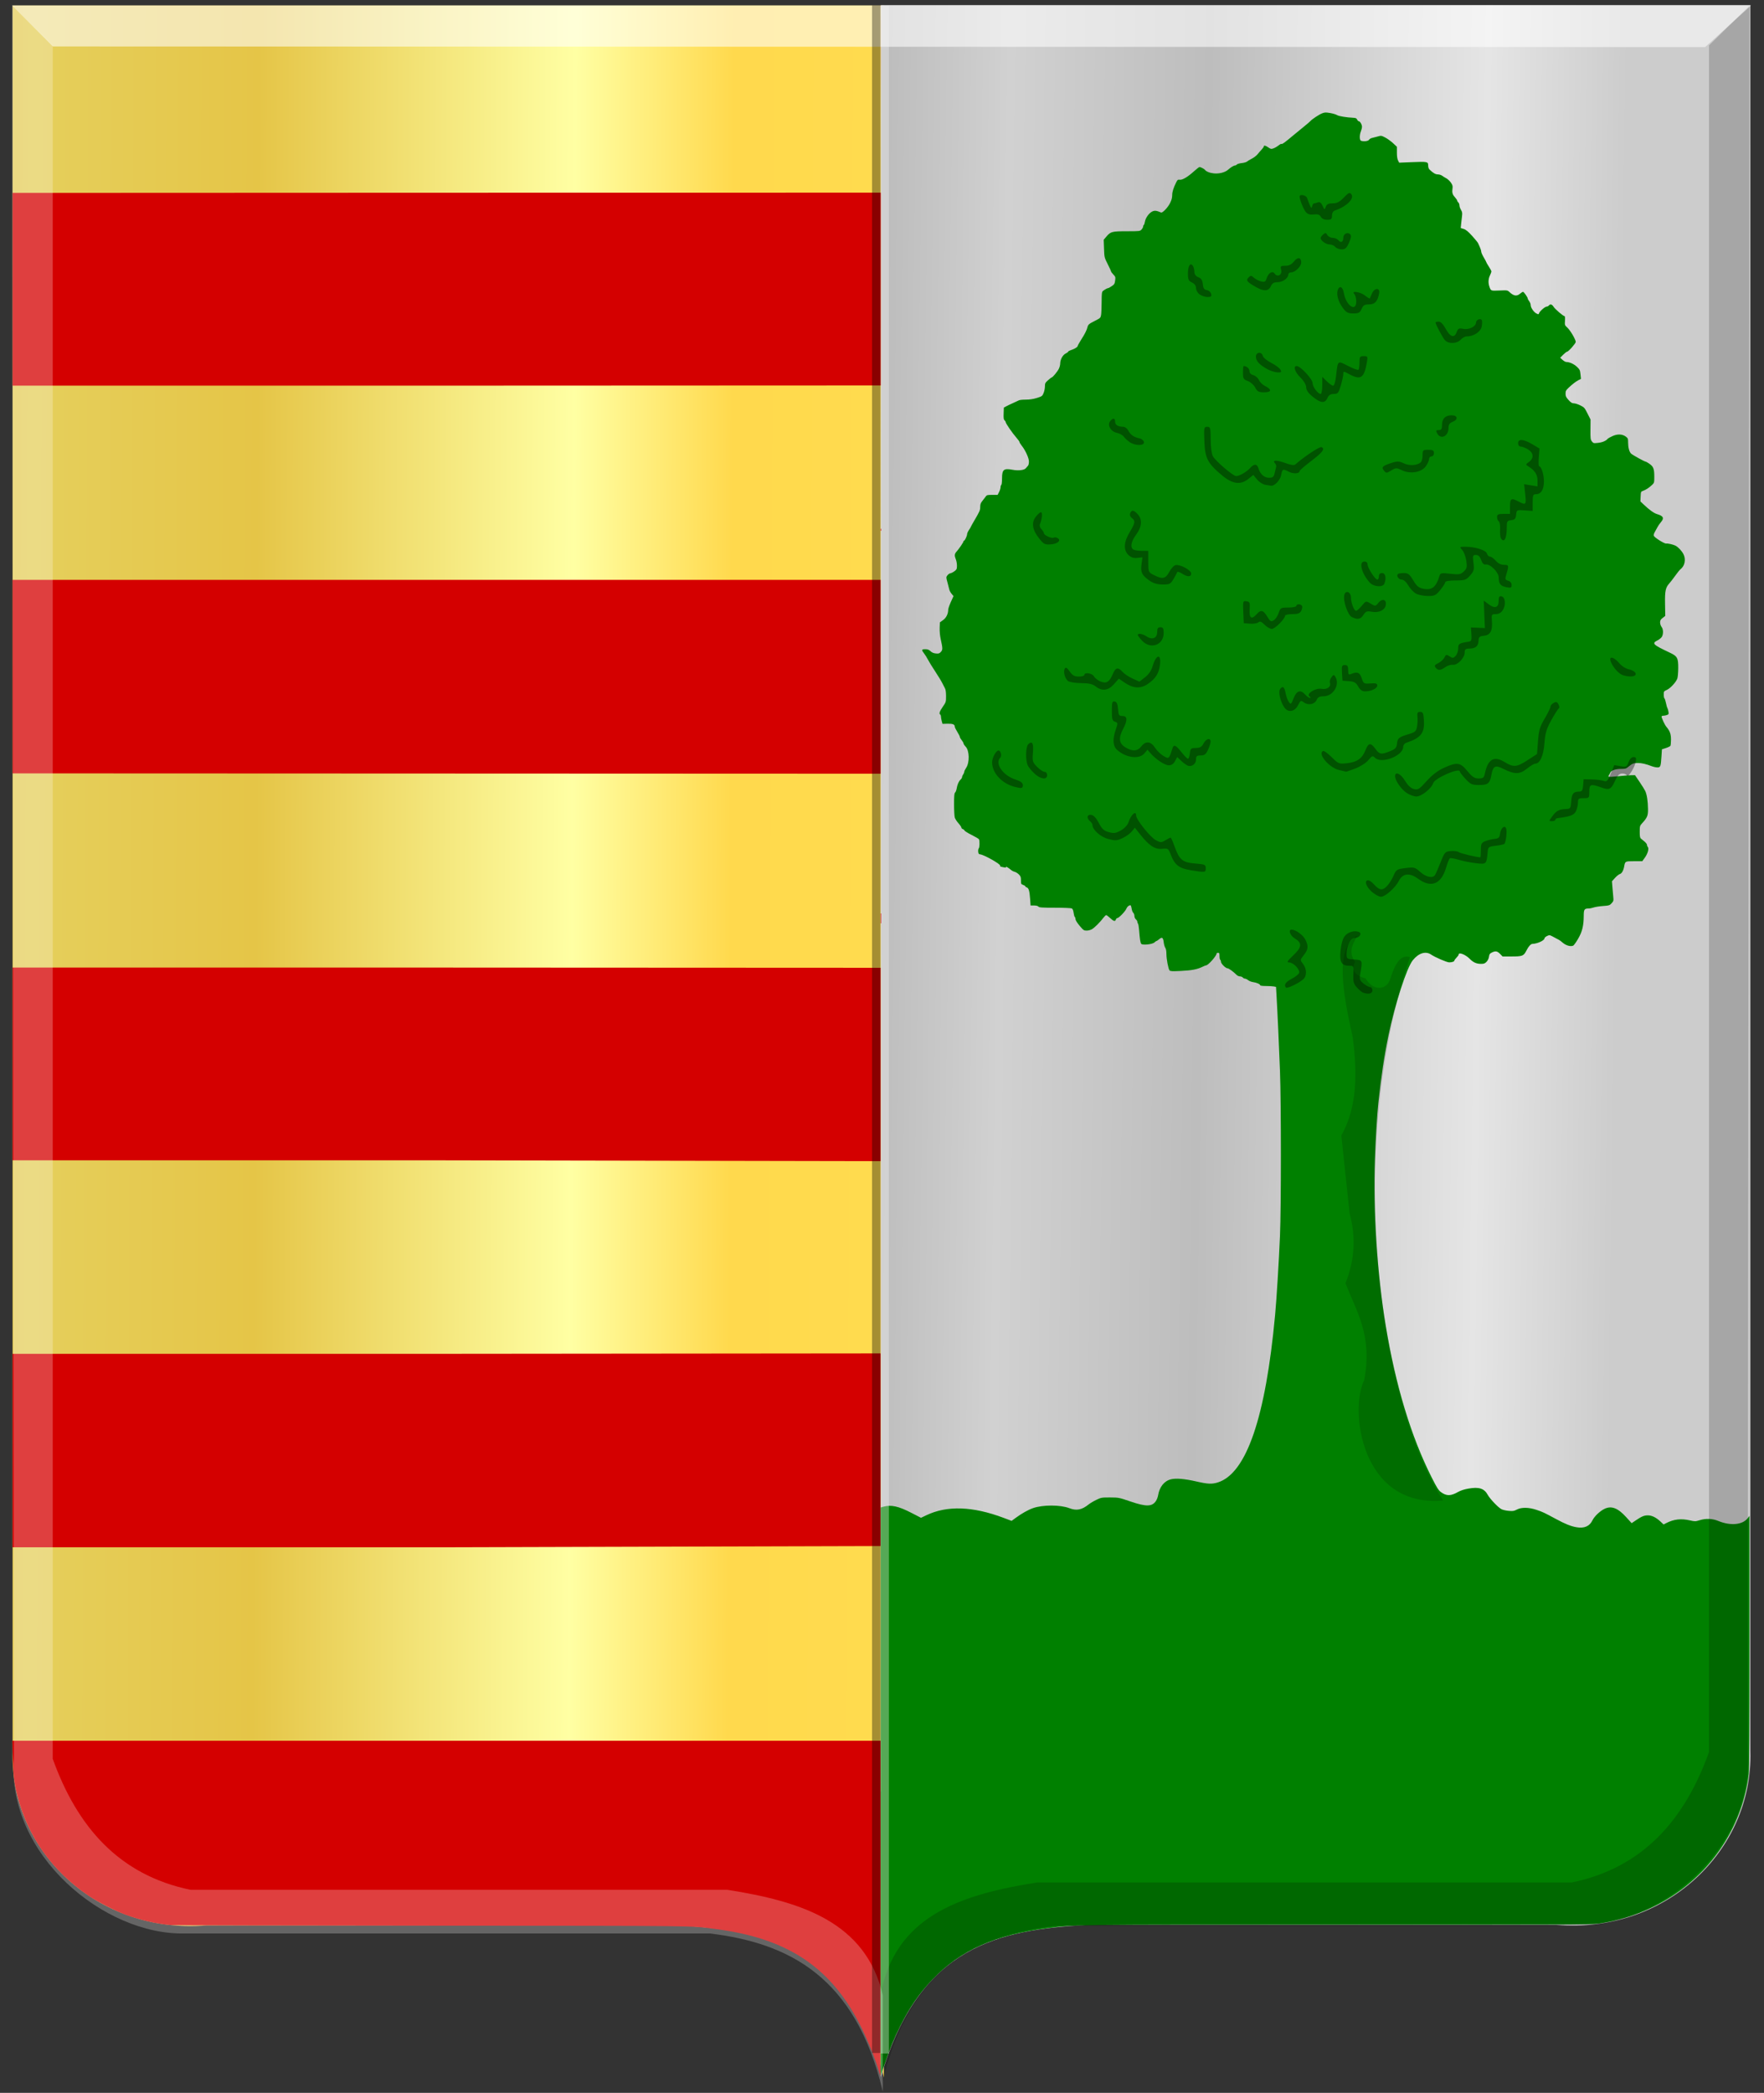 <?xml version="1.0" encoding="UTF-8" standalone="no"?>
<!-- Created with Inkscape (http://www.inkscape.org/) -->

<svg
   xmlns:dc="http://purl.org/dc/elements/1.1/"
   xmlns:cc="http://creativecommons.org/ns#"
   xmlns:rdf="http://www.w3.org/1999/02/22-rdf-syntax-ns#"
   xmlns:svg="http://www.w3.org/2000/svg"
   xmlns="http://www.w3.org/2000/svg"
   xmlns:xlink="http://www.w3.org/1999/xlink"
   xmlns:sodipodi="http://sodipodi.sourceforge.net/DTD/sodipodi-0.dtd"
   xmlns:inkscape="http://www.inkscape.org/namespaces/inkscape"
   width="534.188"
   height="633.507"
   id="svg10273"
   version="1.1"
   inkscape:version="0.48.4 r9939"
   sodipodi:docname="Bilzen wapen.svg">
  <rect width="100%" height="100%" fill="#333333" stroke="none"/>
  <defs
     id="defs10275">
    <linearGradient
       gradientTransform="translate(53.538,-39.878)"
       gradientUnits="userSpaceOnUse"
       y2="-32.554"
       x2="88.641"
       y1="-32.554"
       x1="73.236"
       id="linearGradient6983"
       xlink:href="#linearGradient21651"
       inkscape:collect="always" />
    <linearGradient
       gradientTransform="translate(53.538,-39.878)"
       gradientUnits="userSpaceOnUse"
       y2="-32.302"
       x2="70.206"
       y1="-32.302"
       x1="53.538"
       id="linearGradient6973"
       xlink:href="#linearGradient3984"
       inkscape:collect="always" />
    <linearGradient
       id="linearGradient3984">
      <stop
         id="stop3986"
         offset="0"
         style="stop-color:#a3a3a3;stop-opacity:1;" />
      <stop
         id="stop3988"
         offset="0.143"
         style="stop-color:#b0b0b0;stop-opacity:1;" />
      <stop
         style="stop-color:#d1d1d1;stop-opacity:1;"
         offset="0.321"
         id="stop3990" />
      <stop
         id="stop3992"
         offset="0.5"
         style="stop-color:#bdbdbd;stop-opacity:1;" />
      <stop
         style="stop-color:#e5e5e5;stop-opacity:1;"
         offset="0.75"
         id="stop3994" />
      <stop
         id="stop3996"
         offset="0.875"
         style="stop-color:#cccccc;stop-opacity:1;" />
      <stop
         style="stop-color:#cccccc;stop-opacity:1;"
         offset="1"
         id="stop3998" />
    </linearGradient>
    <linearGradient
       gradientUnits="userSpaceOnUse"
       y2="447.256"
       x2="438.368"
       y1="449.399"
       x1="249.661"
       id="linearGradient5869"
       xlink:href="#linearGradient4070-8-2-8-8-7-0-6-5"
       inkscape:collect="always"
       gradientTransform="translate(40,54.281)" />
    <linearGradient
       id="linearGradient21651">
      <stop
         style="stop-color:#cc992d;stop-opacity:1;"
         offset="0"
         id="stop21653" />
      <stop
         style="stop-color:#e1a832;stop-opacity:1;"
         offset="0.143"
         id="stop21655" />
      <stop
         id="stop21657"
         offset="0.321"
         style="stop-color:#e5cf5c;stop-opacity:1;" />
      <stop
         style="stop-color:#e5c547;stop-opacity:1;"
         offset="0.5"
         id="stop21659" />
      <stop
         id="stop21661"
         offset="0.75"
         style="stop-color:#ffffa3;stop-opacity:1;" />
      <stop
         style="stop-color:#ffd94d;stop-opacity:1;"
         offset="0.875"
         id="stop21663" />
      <stop
         id="stop21665"
         offset="1"
         style="stop-color:#ffdb4e;stop-opacity:1;" />
    </linearGradient>
    <linearGradient
       gradientUnits="userSpaceOnUse"
       y2="365.43"
       x2="440.023"
       y1="370.43"
       x1="178.618"
       id="linearGradient3953"
       xlink:href="#linearGradient21651"
       inkscape:collect="always"
       gradientTransform="translate(40,54.281)" />
    <linearGradient
       id="linearGradient4070-8-2-8-8-7-0-6-5">
      <stop
         id="stop4072-1-2-6-4-1-4-7-9"
         offset="0"
         style="stop-color:#a3a3a3;stop-opacity:1;" />
      <stop
         id="stop4074-8-0-7-0-4-8-7-1"
         offset="0.143"
         style="stop-color:#b0b0b0;stop-opacity:1;" />
      <stop
         style="stop-color:#d1d1d1;stop-opacity:1;"
         offset="0.321"
         id="stop4076-6-1-0-3-7-5-9-8" />
      <stop
         id="stop4078-0-2-8-7-6-7-6-1"
         offset="0.5"
         style="stop-color:#bdbdbd;stop-opacity:1;" />
      <stop
         style="stop-color:#e5e5e5;stop-opacity:1;"
         offset="0.75"
         id="stop4080-2-7-1-8-8-3-4-7" />
      <stop
         id="stop4082-4-7-8-3-2-3-1-8"
         offset="0.875"
         style="stop-color:#cccccc;stop-opacity:1;" />
      <stop
         style="stop-color:#cccccc;stop-opacity:1;"
         offset="1"
         id="stop4084-9-0-3-1-3-0-9-6" />
    </linearGradient>
    <linearGradient
       gradientUnits="userSpaceOnUse"
       y2="365.301"
       x2="308.787"
       y1="363.158"
       x1="127.12"
       id="linearGradient5861"
       xlink:href="#linearGradient4070-8-2-8-8-7-0-6-5"
       inkscape:collect="always"
       gradientTransform="translate(40,54.281)" />
    <linearGradient
       inkscape:collect="always"
       xlink:href="#linearGradient21651"
       id="linearGradient11008"
       x1="203.519"
       y1="508.804"
       x2="332.274"
       y2="509.275"
       gradientUnits="userSpaceOnUse" />
    <linearGradient
       inkscape:collect="always"
       xlink:href="#linearGradient3984"
       id="linearGradient11016"
       x1="307"
       y1="507.82"
       x2="420.225"
       y2="509.234"
       gradientUnits="userSpaceOnUse" />
  </defs>
  <sodipodi:namedview
     id="base"
     pagecolor="#ffffff"
     bordercolor="#666666"
     borderopacity="1.0"
     inkscape:pageopacity="0.0"
     inkscape:pageshadow="2"
     inkscape:zoom="0.5"
     inkscape:cx="-111.43743"
     inkscape:cy="329.83555"
     inkscape:document-units="px"
     inkscape:current-layer="layer1"
     showgrid="false"
     fit-margin-top="0"
     fit-margin-left="0"
     fit-margin-right="0"
     fit-margin-bottom="0"
     inkscape:window-width="1600"
     inkscape:window-height="837"
     inkscape:window-x="-8"
     inkscape:window-y="-8"
     inkscape:window-maximized="1" />
  <g
     inkscape:label="Laag 1"
     inkscape:groupmode="layer"
     id="layer1"
     transform="translate(-75.875,-203.618)">
    <g
       transform="matrix(2.983,0,0,3.032,-646.079,-1025.236)"
       id="layer1-1-8"
       inkscape:label="Laag 1">
      <path
         sodipodi:nodetypes="cccccccc"
         id="path2830-7"
         d="m 331.773,405.842 -88.475,0 0,174.317 c -0.291,9.927 8.635,18.263 19.699,17.359 l 24.899,0 23.092,0 c 8.598,0.507 16.853,1.951 20.786,15.189 l 0,-206.865 z"
         style="fill:url(#linearGradient11008);fill-opacity:1;stroke:#000000;stroke-width:1.001px;stroke-linecap:butt;stroke-linejoin:miter;stroke-opacity:0"
         inkscape:connector-curvature="0" />
      <path
         sodipodi:nodetypes="cccccccc"
         id="path2830-5-8"
         d="m 331.447,405.8 88.271,0 0,174.318 c 0.291,9.927 -8.615,18.264 -19.653,17.359 l -24.841,0 -23.038,0 c -8.578,0.507 -16.814,1.951 -20.738,15.19 l 0,-206.867 z"
         style="fill:url(#linearGradient11016);fill-opacity:1;stroke:#000000;stroke-width:1px;stroke-linecap:butt;stroke-linejoin:miter;stroke-opacity:0"
         inkscape:connector-curvature="0" />
      <path
         style="fill:#d40000"
         d="m 331.253,612.096 c -0.274,-0.989 -1.038,-2.884 -1.7,-4.221 -3.01,-6.072 -7.404,-9.032 -14.826,-9.989 -2.71,-0.349 -0.921,-0.328 -28.762,-0.342 -14.278,-0.007 -26.251,-0.034 -26.608,-0.06 -1.322,-0.096 -3.18,-0.516 -4.615,-1.044 -1.068,-0.393 -2.82,-1.279 -3.746,-1.895 -3.675,-2.444 -6.17,-5.904 -7.215,-10.006 -0.328,-1.286 -0.419,-2.034 -0.46,-3.778 l -0.039,-1.677 43.927,0 44.223,0 0,-9.699 0,-9.74 -44.214,0.123 -43.917,0 0,-9.658 0,-9.658 43.917,0 44.214,-0.041 0,-9.494 0,-9.699 -44.214,-0.082 -43.917,0 0,-9.622 0,-9.622 44.028,0 44.103,0.021 0,-9.697 0,-9.677 -44.122,-0.018 -44.01,-0.018 0,-9.658 0,-9.658 43.954,0 44.181,0 0.004,-9.67 0.003,-9.74 -44.188,0.019 -43.954,0 0,-9.621 0,-9.621 43.936,-0.018 44.215,-0.007 -0.001,-9.28 c -8.8e-4,-6.237 -0.021,-8.415 -0.018,-9.087 10e-4,-0.21 -0.023,-0.275 0,-0.275 0.008,0 -0.004,0.067 0,0.275 0.046,2.248 -10e-4,19.141 -0.002,103.07 -3e-4,56.831 -0.011,103.33 -0.025,103.33 -0.014,0 -0.082,-0.207 -0.153,-0.461 z"
         id="path10100-9"
         inkscape:connector-curvature="0"
         sodipodi:nodetypes="csssssssccccccccccccccccccccccccccccccccccccsssssscc" />
      <path
         style="fill:#008000"
         d="m 331.429,584.156 -0.004,-28.363 0.277,-0.077 c 0.774,-0.215 1.523,-0.054 2.823,0.604 l 0.996,0.504 0.554,-0.26 c 2.102,-0.985 4.705,-0.895 7.847,0.27 l 0.797,0.296 0.421,-0.304 c 0.61,-0.44 1.259,-0.799 1.755,-0.969 0.995,-0.342 2.762,-0.34 3.678,0.004 0.742,0.279 1.272,0.177 1.976,-0.38 0.148,-0.117 0.497,-0.321 0.775,-0.452 0.485,-0.229 0.542,-0.239 1.391,-0.236 0.87,0.003 0.906,0.01 2.051,0.395 1.623,0.545 2.216,0.534 2.609,-0.05 0.089,-0.133 0.186,-0.382 0.214,-0.553 0.138,-0.843 0.626,-1.443 1.307,-1.606 0.521,-0.125 1.381,-0.052 2.585,0.218 1.173,0.264 1.572,0.28 2.179,0.092 2.902,-0.902 4.846,-6.497 5.808,-16.71 0.154,-1.634 0.385,-5.329 0.496,-7.926 0.121,-2.834 0.121,-13.189 3.7e-4,-16.405 -0.09,-2.385 -0.262,-6.086 -0.356,-7.642 l -0.047,-0.785 -0.22,-0.044 c -0.121,-0.024 -0.482,-0.044 -0.801,-0.044 -0.328,0 -0.581,-0.031 -0.581,-0.072 0,-0.109 -0.369,-0.272 -0.717,-0.316 -0.171,-0.022 -0.4,-0.109 -0.508,-0.194 -0.108,-0.085 -0.255,-0.155 -0.326,-0.155 -0.071,0 -0.17,-0.05 -0.221,-0.111 -0.051,-0.061 -0.178,-0.111 -0.283,-0.111 -0.105,0 -0.259,-0.066 -0.342,-0.148 -0.34,-0.334 -0.8,-0.663 -0.927,-0.663 -0.189,0 -0.663,-0.464 -0.663,-0.649 0,-0.084 -0.033,-0.173 -0.074,-0.198 -0.041,-0.025 -0.074,-0.193 -0.074,-0.373 0,-0.278 -0.022,-0.327 -0.148,-0.327 -0.081,0 -0.148,0.032 -0.148,0.07 0,0.233 -0.854,1.183 -1.064,1.183 -0.039,0 -0.209,0.067 -0.378,0.149 -0.525,0.254 -1.089,0.36 -2.188,0.412 -0.871,0.041 -1.075,0.031 -1.147,-0.055 -0.128,-0.154 -0.317,-1.138 -0.317,-1.651 -4e-5,-0.281 -0.042,-0.504 -0.114,-0.607 -0.063,-0.089 -0.134,-0.329 -0.158,-0.532 -0.059,-0.493 -0.167,-0.574 -0.45,-0.336 -0.122,0.103 -0.248,0.186 -0.28,0.186 -0.032,0 -0.129,0.066 -0.215,0.147 -0.206,0.193 -1.212,0.297 -1.341,0.139 -0.087,-0.107 -0.146,-0.483 -0.217,-1.392 -0.024,-0.304 -0.073,-0.584 -0.11,-0.623 -0.037,-0.038 -0.067,-0.122 -0.067,-0.186 0,-0.064 -0.066,-0.173 -0.148,-0.243 -0.084,-0.072 -0.148,-0.217 -0.148,-0.339 0,-0.117 -0.048,-0.252 -0.106,-0.301 -0.058,-0.048 -0.127,-0.193 -0.153,-0.322 -0.098,-0.486 -0.103,-0.493 -0.293,-0.406 -0.097,0.044 -0.217,0.183 -0.268,0.31 -0.105,0.263 -0.761,0.93 -0.914,0.93 -0.056,0 -0.122,0.066 -0.148,0.147 -0.07,0.22 -0.226,0.18 -0.582,-0.147 -0.176,-0.162 -0.356,-0.295 -0.401,-0.295 -0.044,0 -0.173,0.122 -0.287,0.271 -0.32,0.42 -0.864,0.957 -1.139,1.125 -0.145,0.088 -0.377,0.152 -0.554,0.152 -0.285,0 -0.333,-0.032 -0.72,-0.485 -0.249,-0.292 -0.415,-0.554 -0.415,-0.659 0,-0.096 -0.032,-0.194 -0.072,-0.218 -0.039,-0.024 -0.094,-0.21 -0.121,-0.413 -0.032,-0.244 -0.094,-0.392 -0.182,-0.439 -0.073,-0.039 -0.842,-0.071 -1.716,-0.071 -1.317,0 -1.598,-0.019 -1.675,-0.111 -0.058,-0.07 -0.221,-0.111 -0.444,-0.111 l -0.352,0 -0.049,-0.682 c -0.056,-0.777 -0.143,-1.063 -0.344,-1.127 -0.077,-0.024 -0.14,-0.072 -0.14,-0.106 0,-0.034 -0.1,-0.096 -0.221,-0.139 -0.207,-0.072 -0.221,-0.101 -0.221,-0.455 0,-0.318 -0.034,-0.412 -0.212,-0.59 -0.117,-0.116 -0.308,-0.234 -0.424,-0.262 -0.117,-0.028 -0.279,-0.108 -0.36,-0.178 -0.233,-0.202 -0.591,-0.415 -0.529,-0.315 0.042,0.068 -0.005,0.08 -0.187,0.049 -0.365,-0.063 -0.442,-0.096 -0.397,-0.167 0.082,-0.133 -1.615,-1.083 -2.017,-1.13 -0.158,-0.018 -0.195,-0.066 -0.215,-0.271 -0.013,-0.137 0.012,-0.285 0.055,-0.328 0.091,-0.091 0.105,-0.779 0.019,-0.915 -0.032,-0.05 -0.365,-0.242 -0.741,-0.427 -0.376,-0.185 -0.701,-0.383 -0.723,-0.441 -0.022,-0.057 -0.103,-0.124 -0.181,-0.149 -0.077,-0.025 -0.141,-0.093 -0.141,-0.152 0,-0.059 -0.134,-0.253 -0.299,-0.431 -0.164,-0.178 -0.33,-0.434 -0.369,-0.569 -0.039,-0.135 -0.071,-0.731 -0.071,-1.325 0,-0.843 0.023,-1.098 0.105,-1.166 0.058,-0.048 0.128,-0.223 0.156,-0.389 0.069,-0.409 0.213,-0.734 0.397,-0.901 0.085,-0.076 0.155,-0.192 0.156,-0.257 10e-4,-0.065 0.051,-0.182 0.111,-0.261 0.06,-0.079 0.108,-0.195 0.108,-0.259 0,-0.064 0.087,-0.244 0.194,-0.401 0.365,-0.537 0.337,-1.718 -0.051,-2.114 -0.119,-0.122 -0.217,-0.267 -0.217,-0.324 0,-0.056 -0.083,-0.201 -0.185,-0.321 -0.102,-0.12 -0.185,-0.265 -0.185,-0.322 0,-0.056 -0.116,-0.283 -0.258,-0.503 -0.142,-0.22 -0.258,-0.456 -0.258,-0.523 0,-0.227 -0.204,-0.309 -0.736,-0.296 l -0.511,0.013 -0.078,-0.279 c -0.043,-0.153 -0.078,-0.352 -0.078,-0.441 -2.2e-4,-0.089 -0.034,-0.182 -0.074,-0.207 -0.144,-0.089 -0.07,-0.311 0.258,-0.779 0.326,-0.466 0.331,-0.484 0.331,-1.064 -2.2e-4,-0.384 -0.038,-0.654 -0.108,-0.774 -0.059,-0.101 -0.18,-0.334 -0.269,-0.516 -0.088,-0.182 -0.416,-0.713 -0.729,-1.18 -0.313,-0.466 -0.644,-0.997 -0.737,-1.18 -0.093,-0.182 -0.264,-0.453 -0.38,-0.6 -0.287,-0.364 -0.27,-0.432 0.11,-0.432 0.246,0 0.371,0.046 0.534,0.197 0.146,0.135 0.317,0.207 0.546,0.228 0.284,0.027 0.359,0.004 0.508,-0.155 0.196,-0.209 0.194,-0.346 -0.02,-1.293 -0.073,-0.323 -0.114,-0.77 -0.102,-1.1 l 0.021,-0.556 0.324,-0.228 c 0.326,-0.229 0.521,-0.623 0.524,-1.059 5.9e-4,-0.093 0.121,-0.432 0.268,-0.753 l 0.267,-0.584 -0.194,-0.23 c -0.106,-0.126 -0.212,-0.318 -0.234,-0.427 -0.022,-0.108 -0.106,-0.429 -0.186,-0.712 -0.142,-0.504 -0.143,-0.519 -0.008,-0.7 0.076,-0.102 0.216,-0.197 0.311,-0.211 0.095,-0.014 0.283,-0.109 0.417,-0.211 0.218,-0.166 0.244,-0.225 0.244,-0.548 0,-0.199 -0.05,-0.481 -0.111,-0.627 -0.154,-0.367 -0.139,-0.55 0.062,-0.766 0.244,-0.263 0.713,-0.939 0.713,-1.028 0,-0.041 0.027,-0.074 0.06,-0.074 0.08,0 0.309,-0.486 0.309,-0.656 0,-0.074 0.083,-0.257 0.185,-0.406 0.102,-0.149 0.185,-0.287 0.185,-0.307 0,-0.019 0.158,-0.299 0.351,-0.622 0.557,-0.933 0.609,-1.05 0.609,-1.391 7e-5,-0.243 0.05,-0.382 0.203,-0.565 0.112,-0.134 0.263,-0.329 0.336,-0.434 0.122,-0.176 0.175,-0.19 0.681,-0.19 l 0.549,0 0.149,-0.292 c 0.082,-0.161 0.149,-0.374 0.149,-0.475 0,-0.101 0.033,-0.203 0.074,-0.228 0.041,-0.025 0.074,-0.323 0.074,-0.663 0,-0.872 0.182,-1.016 1.067,-0.849 0.596,0.112 1.19,0.041 1.358,-0.163 0.067,-0.081 0.163,-0.191 0.214,-0.245 0.051,-0.053 0.092,-0.242 0.092,-0.418 0,-0.349 -0.367,-1.134 -0.751,-1.605 -0.115,-0.141 -0.209,-0.295 -0.209,-0.342 0,-0.047 -0.147,-0.249 -0.327,-0.449 -0.391,-0.435 -1.075,-1.412 -1.075,-1.537 0,-0.049 -0.051,-0.131 -0.114,-0.183 -0.088,-0.073 -0.109,-0.224 -0.092,-0.68 l 0.021,-0.586 0.258,-0.137 c 0.142,-0.075 0.458,-0.222 0.701,-0.327 0.244,-0.104 0.501,-0.222 0.571,-0.261 0.07,-0.039 0.386,-0.07 0.701,-0.07 0.387,5.1e-4 0.75,-0.053 1.118,-0.166 0.52,-0.159 0.552,-0.182 0.683,-0.486 0.076,-0.176 0.138,-0.473 0.138,-0.662 0,-0.31 0.03,-0.369 0.314,-0.62 0.173,-0.153 0.339,-0.278 0.369,-0.278 0.096,-1.5e-4 0.58,-0.574 0.727,-0.862 0.077,-0.151 0.141,-0.39 0.141,-0.531 0,-0.393 0.259,-0.859 0.557,-1 0.14,-0.067 0.255,-0.15 0.255,-0.185 0,-0.035 0.125,-0.105 0.277,-0.153 0.375,-0.12 0.683,-0.305 0.683,-0.408 0,-0.047 0.159,-0.33 0.354,-0.629 0.384,-0.59 0.567,-0.948 0.644,-1.26 0.064,-0.256 0.16,-0.334 0.8,-0.649 0.494,-0.243 0.528,-0.276 0.578,-0.553 0.029,-0.162 0.054,-0.746 0.057,-1.297 0.004,-0.863 0.022,-1.017 0.133,-1.106 0.176,-0.141 0.445,-0.288 0.528,-0.288 0.037,0 0.202,-0.087 0.364,-0.194 0.261,-0.171 0.302,-0.237 0.347,-0.56 0.047,-0.341 0.035,-0.382 -0.179,-0.602 -0.126,-0.13 -0.229,-0.264 -0.229,-0.299 0,-0.034 -0.155,-0.365 -0.344,-0.734 -0.343,-0.669 -0.344,-0.674 -0.376,-1.556 l -0.032,-0.885 0.279,-0.323 c 0.422,-0.488 0.569,-0.525 2.081,-0.525 1.282,0 1.323,-0.005 1.479,-0.171 0.088,-0.094 0.161,-0.225 0.161,-0.291 0,-0.066 0.03,-0.139 0.067,-0.162 0.037,-0.023 0.09,-0.173 0.117,-0.333 0.064,-0.377 0.415,-0.858 0.738,-1.012 0.249,-0.118 0.431,-0.099 0.9,0.098 0.148,0.062 0.689,-0.495 0.915,-0.943 0.151,-0.298 0.215,-0.535 0.215,-0.788 0,-0.337 0.126,-0.726 0.43,-1.325 0.105,-0.208 0.156,-0.24 0.337,-0.214 0.269,0.039 0.813,-0.28 1.457,-0.854 0.259,-0.23 0.508,-0.419 0.554,-0.419 0.104,-4.4e-4 0.476,0.189 0.536,0.273 0.127,0.177 0.506,0.327 0.927,0.366 0.544,0.051 1.139,-0.104 1.443,-0.375 0.254,-0.227 0.565,-0.413 0.69,-0.413 0.057,0 0.142,-0.045 0.188,-0.1 0.046,-0.055 0.269,-0.119 0.496,-0.143 0.227,-0.023 0.468,-0.091 0.535,-0.149 0.067,-0.059 0.292,-0.192 0.499,-0.296 0.208,-0.104 0.465,-0.299 0.572,-0.432 0.107,-0.134 0.294,-0.346 0.416,-0.472 0.122,-0.126 0.222,-0.267 0.222,-0.313 0,-0.134 0.166,-0.099 0.456,0.099 0.238,0.162 0.297,0.173 0.515,0.099 0.135,-0.046 0.366,-0.177 0.513,-0.291 0.147,-0.114 0.288,-0.186 0.315,-0.16 0.057,0.057 0.291,-0.111 1.201,-0.86 0.371,-0.306 0.886,-0.722 1.144,-0.924 0.258,-0.203 0.519,-0.424 0.58,-0.491 0.181,-0.199 0.864,-0.645 1.186,-0.773 0.257,-0.103 0.375,-0.108 0.817,-0.035 0.284,0.047 0.599,0.139 0.701,0.206 0.168,0.11 0.964,0.239 1.682,0.272 0.22,0.01 0.306,0.053 0.362,0.178 0.04,0.09 0.114,0.164 0.164,0.164 0.132,0 0.329,0.332 0.329,0.553 0,0.104 -0.05,0.308 -0.111,0.454 -0.15,0.359 -0.147,0.881 0.006,0.939 0.262,0.1 0.732,0.047 0.82,-0.094 0.048,-0.076 0.18,-0.157 0.295,-0.18 0.114,-0.023 0.374,-0.089 0.577,-0.147 0.359,-0.103 0.38,-0.1 0.775,0.103 0.223,0.115 0.58,0.369 0.794,0.565 l 0.388,0.356 0,0.572 c 0,0.374 0.04,0.649 0.115,0.794 l 0.115,0.223 1.279,-0.052 c 1.585,-0.065 1.665,-0.049 1.665,0.325 0,0.171 0.05,0.329 0.129,0.404 0.374,0.356 0.609,0.493 0.85,0.493 0.141,0 0.335,0.058 0.432,0.129 0.097,0.071 0.292,0.189 0.434,0.263 0.142,0.073 0.351,0.266 0.463,0.428 0.179,0.257 0.199,0.339 0.158,0.649 -0.051,0.382 0.014,0.566 0.312,0.886 0.096,0.103 0.174,0.226 0.174,0.272 0,0.046 0.05,0.125 0.111,0.176 0.061,0.051 0.111,0.179 0.111,0.286 0,0.107 0.07,0.308 0.156,0.448 0.127,0.208 0.147,0.322 0.107,0.627 -0.026,0.205 -0.067,0.557 -0.09,0.782 l -0.042,0.41 0.298,0.089 c 0.221,0.066 0.439,0.241 0.843,0.675 0.3,0.322 0.581,0.662 0.625,0.754 0.222,0.467 0.317,0.72 0.317,0.848 0,0.077 0.116,0.333 0.258,0.569 0.142,0.236 0.258,0.45 0.258,0.477 0,0.026 0.116,0.224 0.258,0.44 0.142,0.216 0.258,0.432 0.258,0.482 0,0.05 -0.066,0.228 -0.148,0.396 -0.168,0.348 -0.187,0.748 -0.054,1.123 0.152,0.427 0.133,0.419 1.014,0.383 0.795,-0.033 0.826,-0.028 1.019,0.151 0.429,0.4 0.748,0.449 1.078,0.166 0.118,-0.101 0.253,-0.184 0.301,-0.184 0.09,0 0.481,0.55 0.481,0.677 0,0.041 0.066,0.158 0.148,0.261 0.081,0.103 0.148,0.275 0.148,0.382 0,0.258 0.312,0.705 0.586,0.842 0.203,0.101 0.224,0.099 0.263,-0.025 0.062,-0.194 0.603,-0.662 0.766,-0.662 0.076,0 0.18,-0.05 0.23,-0.111 0.143,-0.173 0.319,-0.126 0.48,0.127 0.152,0.238 0.971,0.929 1.112,0.937 0.05,0.003 0.067,0.166 0.046,0.45 -0.032,0.441 -0.029,0.448 0.263,0.719 0.298,0.276 0.83,1.177 0.829,1.404 -7.3e-4,0.147 -0.741,0.971 -0.873,0.971 -0.051,0 -0.231,0.137 -0.4,0.304 l -0.307,0.304 0.238,0.212 c 0.131,0.117 0.304,0.212 0.385,0.212 0.327,0 0.775,0.2 1.075,0.479 0.289,0.269 0.321,0.335 0.364,0.75 l 0.048,0.455 -0.247,0.126 c -0.284,0.145 -0.616,0.397 -1.028,0.779 -0.246,0.228 -0.289,0.313 -0.289,0.573 0,0.255 0.05,0.359 0.305,0.635 0.237,0.257 0.356,0.33 0.535,0.329 0.127,-7.3e-4 0.42,0.09 0.653,0.203 0.397,0.192 0.441,0.241 0.733,0.811 l 0.311,0.607 -0.009,0.992 c -0.008,0.903 0.005,1.01 0.146,1.188 0.148,0.189 0.174,0.194 0.641,0.144 0.434,-0.046 0.828,-0.215 0.97,-0.417 0.022,-0.03 0.233,-0.144 0.47,-0.252 0.512,-0.234 1.009,-0.215 1.371,0.053 0.202,0.149 0.224,0.204 0.224,0.575 7.4e-4,0.504 0.113,0.928 0.293,1.108 0.14,0.139 1.38,0.813 1.497,0.813 0.036,0 0.209,0.099 0.385,0.219 0.394,0.271 0.483,0.507 0.483,1.289 0,0.584 -0.007,0.608 -0.24,0.824 -0.303,0.281 -0.621,0.484 -0.904,0.58 -0.213,0.072 -0.222,0.093 -0.243,0.565 l -0.022,0.491 0.317,0.296 c 0.602,0.562 1.056,0.881 1.387,0.976 0.629,0.18 0.731,0.401 0.372,0.804 -0.12,0.135 -0.281,0.365 -0.356,0.511 -0.075,0.146 -0.199,0.368 -0.274,0.493 -0.075,0.125 -0.116,0.281 -0.09,0.347 0.07,0.182 1.084,0.81 1.257,0.778 0.153,-0.028 0.712,0.095 0.933,0.205 0.286,0.143 0.651,0.521 0.823,0.854 0.271,0.525 0.135,1.188 -0.309,1.513 -0.068,0.05 -0.3,0.332 -0.514,0.627 -0.215,0.295 -0.482,0.636 -0.594,0.757 -0.405,0.44 -0.474,0.759 -0.451,2.077 l 0.021,1.192 -0.261,0.199 c -0.21,0.16 -0.261,0.248 -0.261,0.455 0,0.144 0.064,0.338 0.148,0.444 0.175,0.222 0.195,0.673 0.043,0.966 -0.057,0.111 -0.258,0.278 -0.447,0.372 -0.617,0.308 -0.493,0.429 1.264,1.244 0.745,0.346 0.839,0.52 0.832,1.546 -0.003,0.437 -0.045,0.9 -0.092,1.028 -0.136,0.365 -0.707,0.974 -1.06,1.13 -0.308,0.136 -0.319,0.152 -0.319,0.472 0,0.182 0.031,0.351 0.069,0.374 0.038,0.023 0.108,0.233 0.156,0.465 0.048,0.232 0.112,0.456 0.143,0.496 0.031,0.041 0.079,0.198 0.106,0.351 0.045,0.252 0.032,0.284 -0.143,0.35 -0.106,0.04 -0.274,0.073 -0.373,0.073 -0.099,0 -0.18,0.035 -0.18,0.079 0,0.147 0.328,0.842 0.478,1.013 0.36,0.41 0.481,0.737 0.48,1.288 -7.4e-4,0.293 -0.028,0.574 -0.06,0.625 -0.032,0.051 -0.24,0.151 -0.46,0.221 l -0.401,0.128 -0.046,0.7 c -0.067,1.012 -0.101,1.106 -0.404,1.106 -0.137,0 -0.374,-0.047 -0.527,-0.103 -0.648,-0.241 -1.069,-0.339 -1.456,-0.339 -0.437,0 -0.596,0.063 -0.984,0.387 -0.213,0.178 -0.304,0.203 -0.754,0.203 -0.535,0 -0.987,0.157 -1.064,0.369 -0.022,0.061 -0.081,0.167 -0.132,0.236 -0.051,0.069 -0.069,0.148 -0.042,0.176 0.028,0.028 0.458,0.007 0.957,-0.047 0.499,-0.053 1.089,-0.099 1.313,-0.102 l 0.406,-0.005 0.459,0.664 c 0.252,0.365 0.515,0.78 0.583,0.922 0.164,0.34 0.266,0.995 0.278,1.775 0.01,0.687 -0.07,0.876 -0.611,1.455 -0.216,0.231 -0.229,0.277 -0.229,0.83 0,0.469 0.026,0.607 0.129,0.691 0.071,0.058 0.237,0.193 0.369,0.301 0.132,0.108 0.24,0.253 0.24,0.322 0,0.069 0.037,0.163 0.082,0.208 0.14,0.14 -0.004,0.661 -0.291,1.052 l -0.27,0.368 -0.828,0.001 c -0.917,10e-4 -0.914,0 -1.01,0.528 -0.073,0.406 -0.249,0.706 -0.442,0.754 -0.095,0.024 -0.313,0.196 -0.486,0.383 l -0.313,0.34 0.045,0.565 c 0.025,0.311 0.064,0.752 0.088,0.981 0.04,0.383 0.027,0.434 -0.166,0.645 -0.196,0.215 -0.252,0.233 -0.874,0.277 -0.365,0.026 -0.793,0.093 -0.95,0.147 -0.157,0.055 -0.384,0.1 -0.503,0.1 -0.437,0 -0.502,0.094 -0.504,0.721 -0.003,0.997 -0.152,1.596 -0.576,2.311 -0.208,0.35 -0.431,0.657 -0.497,0.682 -0.305,0.117 -0.77,-0.03 -1.14,-0.361 -0.179,-0.16 -0.27,-0.213 -0.947,-0.558 -0.305,-0.155 -0.331,-0.157 -0.572,-0.043 -0.139,0.066 -0.253,0.17 -0.253,0.23 0,0.212 -0.739,0.543 -1.233,0.553 -0.159,0.003 -0.406,0.277 -0.602,0.667 -0.27,0.536 -0.406,0.59 -1.504,0.59 l -0.913,0 -0.255,-0.256 c -0.285,-0.286 -0.465,-0.316 -0.834,-0.14 -0.21,0.1 -0.259,0.169 -0.292,0.414 -0.024,0.181 -0.118,0.375 -0.244,0.506 -0.17,0.177 -0.264,0.213 -0.562,0.213 -0.468,0 -0.789,-0.141 -1.157,-0.508 -0.423,-0.422 -1.115,-0.687 -1.115,-0.426 0,0.054 -0.099,0.195 -0.219,0.313 -0.121,0.118 -0.22,0.253 -0.221,0.299 -0.002,0.094 -0.238,0.172 -0.525,0.173 -0.227,0.001 -1.441,-0.513 -1.824,-0.773 -0.558,-0.379 -1.276,-0.163 -1.871,0.565 -0.615,0.751 -1.813,4.393 -2.461,7.477 -0.439,2.09 -0.728,3.978 -1.036,6.778 -0.128,1.161 -0.266,3.403 -0.344,5.585 -0.187,5.233 0.22,11.436 1.089,16.607 1.006,5.991 2.58,11.107 4.67,15.18 0.518,1.01 0.694,1.286 0.927,1.456 0.573,0.419 1.011,0.415 1.774,-0.015 0.236,-0.133 0.612,-0.252 1.02,-0.323 1.085,-0.189 1.611,-0.022 1.974,0.624 0.229,0.408 1.059,1.262 1.389,1.43 0.135,0.069 0.469,0.144 0.741,0.167 0.425,0.036 0.543,0.017 0.825,-0.13 0.466,-0.243 1.23,-0.229 2.017,0.036 0.634,0.213 0.719,0.253 1.966,0.912 0.959,0.507 1.478,0.712 2.067,0.816 0.781,0.139 1.337,-0.097 1.623,-0.689 0.186,-0.384 0.753,-0.919 1.206,-1.138 0.714,-0.345 1.368,-0.103 2.223,0.825 l 0.549,0.596 0.392,-0.26 c 0.621,-0.412 0.856,-0.512 1.226,-0.519 0.416,-0.009 0.853,0.197 1.307,0.615 l 0.319,0.294 0.282,-0.144 c 0.759,-0.386 1.5,-0.467 2.401,-0.262 0.495,0.112 0.549,0.111 0.974,-0.018 0.645,-0.197 1.293,-0.171 1.904,0.076 1.239,0.5 2.452,0.387 2.976,-0.277 l 0.182,-0.231 8.1e-4,12.573 c 7.4e-4,8.274 -0.025,12.786 -0.076,13.197 -0.595,4.837 -3.324,9.207 -7.489,11.994 -2.287,1.53 -4.947,2.537 -7.765,2.94 -0.708,0.101 -3.661,0.113 -26.417,0.106 -27.321,-0.009 -26.648,-0.016 -29.449,0.335 -5.427,0.681 -8.92,2.214 -11.779,5.17 -1.308,1.352 -2.292,2.757 -3.245,4.631 -0.64,1.259 -0.948,1.996 -1.556,3.723 l -0.428,1.217 -0.004,-28.363 z"
         id="path10114-7"
         inkscape:connector-curvature="0" />
    </g>
    <path
       style="fill:#000000;fill-opacity:0.146;stroke:none"
       d="m 502.828,493.364 c -19.903,59.429 -8.873,135.53 10.066,164.457 -24.995,2.242 -28.368,-27.642 -23.907,-36.404 2.584,-13.683 -2.371,-20.807 -5.662,-29.379 2.826,-7.025 3.177,-14.051 1.258,-21.076 l -2.517,-23.631 c 4.864,-8.643 4.839,-18.942 3.46,-29.698 -3.134,-14.014 -5.426,-27.147 1.356,-30.798 -1.105,2.41 -2.949,4.633 -0.667,7.903 -1.349,2.924 0.449,4.25 3.225,5.081 2.304,3.9 6.414,3.598 7.486,0.034 1.778,-5.908 3.832,-7.228 5.9,-6.489 z"
       id="path10116-7"
       inkscape:connector-curvature="0"
       sodipodi:nodetypes="ccccccccccsc" />
    <path
       sodipodi:nodetypes="ccccccccccc"
       id="path4051-6-5-3-3-6-3-1"
       d="m 605.666,205.295 -12.253,12.065 0,516.595 c -7.364,20.507 -20.005,35.039 -41.555,39.485 l -161.957,0 c -22.01,3.485 -41.706,9.55 -46.882,31.808 l 0,29.065 c 8.216,-34.817 28.479,-44.833 52.21,-47.711 l 158.227,0 c 24.364,0.638 53.873,-23.716 51.677,-52.646 l 0.532,-528.659 z"
       style="fill:#000000;fill-opacity:0.186;stroke:#000000;stroke-width:3.001px;stroke-linecap:butt;stroke-linejoin:miter;stroke-opacity:0"
       inkscape:connector-curvature="0" />
    <path
       sodipodi:nodetypes="ccccccccccc"
       id="path4051-3-6-4-2-5-6"
       d="m 79.547,205.3 12.301,12.112 0,518.607 c 7.393,20.587 20.084,35.176 41.717,39.639 l 162.591,0 c 22.096,3.498 41.869,9.587 47.066,31.931 l 0,29.178 c -8.249,-34.953 -28.591,-45.008 -52.414,-47.897 l -158.847,0 c -24.46,0.64 -54.084,-23.809 -51.879,-52.852 l -0.534,-530.718 z"
       style="fill:#ffffff;fill-opacity:0.247;stroke:#000000;stroke-width:3.013px;stroke-linecap:butt;stroke-linejoin:miter;stroke-opacity:0"
       inkscape:connector-curvature="0" />
    <path
       sodipodi:nodetypes="ccccc"
       id="path25964-2-1-4-53-8-5"
       d="m 79.503,205.257 12.403,12.423 500.35,0.187 13.866,-12.61 z"
       style="fill:#ffffff;fill-opacity:0.566;stroke:#000000;stroke-width:3.014px;stroke-linecap:butt;stroke-linejoin:miter;stroke-opacity:0"
       inkscape:connector-curvature="0" />
    <path
       style="fill:#000000;fill-opacity:0.363"
       d="m 488.586,504.053 c -0.382,-0.153 -1.213,-0.863 -1.847,-1.577 -0.95,-1.071 -1.129,-1.756 -1.02,-3.91 0.126,-2.505 0.08,-2.612 -1.123,-2.611 -2.474,0 -3.092,-0.994 -2.781,-4.476 0.174,-1.95 0.638,-3.625 1.226,-4.428 0.922,-1.259 2.929,-1.887 4.313,-1.348 1.077,0.42 0.241,1.797 -1.091,1.797 -1.361,0 -2.618,2.367 -2.618,4.931 0,1.414 0.105,1.488 2.328,1.633 2.56,0.167 2.541,0.119 1.807,4.431 -0.264,1.55 -0.124,1.938 1.032,2.86 0.735,0.587 1.638,1.067 2.006,1.067 0.368,0 0.669,0.448 0.669,0.995 0,1.001 -1.287,1.284 -2.9,0.637 z m -23.259,-1.488 c -0.749,-0.76 -0.157,-1.693 1.679,-2.644 1.091,-0.565 2.112,-1.364 2.267,-1.776 0.372,-0.984 -1.687,-3.183 -2.989,-3.194 -0.839,-0.012 -0.615,-0.391 1.277,-2.192 2.611,-2.486 2.693,-3.716 0.343,-5.126 -1.351,-0.81 -1.971,-2.621 -0.897,-2.621 1.195,0 3.444,1.615 4.133,2.968 1.023,2.007 0.932,3.003 -0.431,4.732 -1.156,1.466 -1.159,1.497 -0.243,2.678 1.161,1.498 1.193,3.654 0.069,4.657 -1.283,1.144 -4.858,2.873 -5.208,2.518 z m 25.931,-29.044 c -1.73,-1.541 -2.321,-3.43 -1.073,-3.43 0.363,0 1.077,0.468 1.587,1.041 1.732,1.943 2.628,2.142 3.951,0.88 0.662,-0.632 1.609,-2.077 2.104,-3.211 0.865,-1.984 1.005,-2.076 3.666,-2.414 2.618,-0.332 2.859,-0.268 4.483,1.179 1.774,1.581 3.779,1.99 4.472,0.914 0.218,-0.339 0.977,-2.073 1.686,-3.855 1.232,-3.094 1.37,-3.245 3.097,-3.395 0.994,-0.086 2.068,0.061 2.386,0.327 0.435,0.364 5.468,1.57 6.55,1.57 0.085,0 0.155,-0.98 0.155,-2.178 0,-1.914 0.163,-2.243 1.348,-2.716 0.741,-0.296 2.009,-0.603 2.818,-0.682 1.186,-0.116 1.5,-0.402 1.622,-1.476 0.199,-1.747 1.422,-2.854 1.864,-1.687 0.329,0.869 -0.057,4.181 -0.545,4.676 -0.158,0.16 -1.325,0.412 -2.594,0.56 -2.138,0.249 -2.317,0.379 -2.442,1.761 -0.35,3.885 -0.352,3.888 -3.571,3.518 -1.606,-0.184 -3.949,-0.649 -5.205,-1.033 -1.256,-0.384 -2.462,-0.587 -2.678,-0.451 -0.217,0.136 -0.731,1.398 -1.142,2.806 -1.481,5.062 -4.548,6.28 -8.498,3.376 -2.547,-1.873 -4.638,-1.647 -5.796,0.625 -1.071,2.103 -4.135,4.832 -5.427,4.835 -0.597,0 -1.865,-0.692 -2.818,-1.541 z m -54.908,-6.512 c -3.398,-0.548 -4.776,-1.621 -5.893,-4.59 -0.745,-1.98 -0.837,-2.043 -2.699,-1.863 -2.165,0.209 -3.893,-0.943 -6.678,-4.455 l -1.548,-1.951 -0.903,1.131 c -0.496,0.622 -1.762,1.535 -2.813,2.029 -1.688,0.793 -2.194,0.824 -4.345,0.264 -2.316,-0.603 -4.772,-2.793 -4.772,-4.256 0,-0.283 -0.331,-0.792 -0.735,-1.133 -1.135,-0.956 -0.916,-2.085 0.368,-1.9 0.733,0.106 1.501,0.925 2.291,2.442 0.957,1.838 1.549,2.381 3.04,2.785 1.561,0.423 2.138,0.338 3.674,-0.542 1.112,-0.636 2.012,-1.623 2.308,-2.527 0.742,-2.272 2.287,-3.597 2.287,-1.961 0,1.225 4.303,6.595 5.997,7.484 1.399,0.734 1.631,0.734 2.862,0 0.737,-0.442 1.449,-0.803 1.582,-0.803 0.133,0 0.637,1.112 1.118,2.47 1.505,4.247 2.435,5.048 6.224,5.356 3.059,0.249 3.292,0.351 3.292,1.444 0,1.309 -0.081,1.319 -4.656,0.581 z m 109.596,-16.293 c 1.225,-1.681 2.037,-2.117 4.106,-2.202 1.381,-0.056 1.48,-0.196 1.627,-2.291 0.166,-2.364 0.653,-2.973 2.387,-2.985 0.885,-0.012 1.1,-0.335 1.225,-1.873 l 0.152,-1.865 2.45,0.049 c 1.348,0.027 2.954,0.223 3.569,0.435 1.002,0.346 1.231,0.118 2.191,-2.188 l 1.072,-2.575 1.877,0.322 c 1.764,0.303 1.912,0.229 2.45,-1.218 0.364,-0.98 0.913,-1.54 1.507,-1.54 0.782,0 0.885,0.249 0.632,1.534 -0.356,1.807 -2.373,4.869 -2.651,4.024 -0.106,-0.321 -0.724,-0.584 -1.374,-0.584 -0.917,0 -1.41,0.492 -2.2,2.199 -1.229,2.653 -1.743,2.9 -4.197,2.012 -3.178,-1.15 -3.611,-0.999 -3.611,1.26 0,1.942 -0.041,1.99 -1.715,1.99 -1.543,0 -1.716,0.138 -1.723,1.368 -0.005,0.752 -0.286,1.927 -0.627,2.611 -0.579,1.163 -1.707,1.58 -5.615,2.078 -0.337,0.042 -0.613,0.264 -0.613,0.492 0,0.228 -0.448,0.414 -0.995,0.414 -0.983,0 -0.982,-0.018 0.074,-1.468 z m -44.029,-7.034 c -1.693,-1.1 -3.57,-3.788 -3.57,-5.11 0,-1.558 1.721,-0.771 3.002,1.373 0.852,1.427 1.757,2.273 2.682,2.509 1.251,0.319 1.651,0.07 3.86,-2.4 1.64,-1.835 3.395,-3.177 5.25,-4.016 3.983,-1.802 4.91,-1.674 7.095,0.978 1.482,1.799 2.152,2.238 3.416,2.238 1.378,0 1.615,-0.201 1.913,-1.617 0.88,-4.176 2.754,-5.28 5.806,-3.421 2.826,1.722 3.735,1.667 6.966,-0.42 l 2.988,-1.93 0.298,-3.917 c 0.251,-3.301 0.571,-4.378 2.036,-6.846 0.956,-1.611 1.738,-3.215 1.738,-3.563 0,-0.348 0.432,-0.868 0.96,-1.155 0.771,-0.419 1.06,-0.331 1.472,0.45 0.306,0.58 0.33,1.085 0.06,1.254 -0.248,0.156 -1.259,1.749 -2.247,3.541 -1.472,2.672 -1.845,3.928 -2.073,6.986 -0.28,3.761 -1.37,6.162 -2.796,6.162 -0.348,0 -1.49,0.692 -2.537,1.537 -2.164,1.746 -3.716,1.744 -7.204,-0.012 -2.356,-1.183 -3.022,-0.833 -3.515,1.845 -0.484,2.63 -1.043,3.091 -3.744,3.091 -2.124,0 -2.583,-0.206 -4.106,-1.845 -0.943,-1.014 -1.714,-2.022 -1.714,-2.238 0,-1.31 -7.59,1.996 -8.064,3.513 -0.5,1.599 -3.573,4.053 -5.063,4.043 -0.732,0 -2.04,-0.469 -2.907,-1.033 z m -118.742,-1.878 c -3.907,-1.002 -6.861,-4.202 -6.861,-7.432 0,-1.384 1.186,-3.576 1.936,-3.576 0.678,0 1.074,1.621 0.531,2.172 -1.689,1.715 0.726,5.295 4.409,6.537 1.794,0.605 2.436,1.073 2.436,1.776 0,0.985 -0.354,1.06 -2.45,0.523 z m 6.083,-3.928 c -0.832,-0.748 -1.77,-1.849 -2.083,-2.446 -0.821,-1.565 -0.727,-5.872 0.144,-6.605 1.185,-0.998 1.588,-0.203 1.352,2.675 -0.207,2.527 -0.11,2.85 1.268,4.249 0.82,0.833 1.839,1.514 2.264,1.514 0.446,0 0.773,0.421 0.773,0.995 0,1.457 -1.889,1.264 -3.719,-0.381 z m 92.074,-1.19 c -3.003,-0.683 -6.64,-5.099 -4.731,-5.745 0.271,-0.092 1.425,0.761 2.565,1.895 1.97,1.96 2.191,2.05 4.472,1.828 3.084,-0.301 4.736,-1.426 5.706,-3.886 0.93,-2.36 1.596,-2.465 3.043,-0.478 1.246,1.71 1.768,1.793 4.45,0.703 1.599,-0.649 1.969,-1.058 2.093,-2.312 0.163,-1.651 0.548,-1.952 3.696,-2.896 1.75,-0.525 2.12,-0.866 2.363,-2.18 0.158,-0.857 0.217,-2.221 0.131,-3.032 -0.128,-1.196 0.027,-1.474 0.823,-1.474 0.839,0 1.002,0.382 1.13,2.656 0.214,3.804 -0.932,5.227 -5.418,6.725 -0.472,0.157 -0.858,0.702 -0.858,1.21 0,2.706 -6.612,5.259 -8.543,3.299 -0.702,-0.712 -0.884,-0.647 -2.016,0.718 -0.702,0.847 -2.418,1.946 -3.938,2.524 -1.481,0.562 -2.74,0.999 -2.798,0.97 -0.057,-0.029 -1.034,-0.265 -2.171,-0.523 z m -45.718,-1.294 c -0.404,-0.134 -1.302,-0.779 -1.996,-1.433 l -1.261,-1.19 -0.66,1.252 c -0.434,0.822 -1.078,1.252 -1.879,1.252 -1.226,0 -4.005,-1.846 -5.6,-3.718 l -0.858,-1.007 -0.936,1.119 c -1.56,1.864 -5.564,1.354 -8.253,-1.052 -1.299,-1.162 -1.431,-3.225 -0.398,-6.198 0.662,-1.905 0.648,-2.047 -0.245,-2.334 -0.801,-0.258 -0.95,-0.774 -0.95,-3.293 0,-2.576 0.118,-2.965 0.858,-2.822 0.626,0.12 0.898,0.736 1.008,2.275 0.133,1.864 0.29,2.11 1.348,2.11 1.509,0 1.58,1.268 0.217,3.849 -1.474,2.791 -1.295,4.426 0.613,5.607 2.148,1.329 3.702,1.248 4.866,-0.254 1.335,-1.722 2.872,-1.582 4.138,0.379 0.572,0.886 1.729,2.014 2.571,2.508 1.664,0.975 1.715,0.933 2.705,-2.265 0.409,-1.322 1.048,-1.062 2.751,1.119 0.854,1.094 1.741,1.99 1.971,1.99 0.23,0 0.487,-0.727 0.571,-1.617 0.139,-1.466 0.307,-1.619 1.805,-1.644 1.281,-0.021 1.807,-0.328 2.344,-1.368 0.756,-1.464 2.131,-1.816 2.131,-0.545 0,0.437 -0.356,1.556 -0.791,2.487 -0.63,1.348 -1.079,1.692 -2.205,1.692 -1.177,0 -1.414,0.206 -1.414,1.226 0,1.315 -1.252,2.275 -2.45,1.878 z m 29.196,-17.624 c -1.259,-1.817 -1.915,-4.824 -1.234,-5.656 0.786,-0.961 1.276,-0.533 1.639,1.433 0.169,0.913 0.599,2.065 0.956,2.561 0.594,0.825 0.717,0.728 1.46,-1.157 0.913,-2.316 2.082,-2.669 3.515,-1.063 0.488,0.547 1.129,0.991 1.424,0.987 0.3,0 0.248,-0.194 -0.117,-0.428 -1.184,-0.762 1.805,-2.673 3.636,-2.325 1.653,0.315 2.972,-0.656 2.518,-1.855 -0.135,-0.357 0.07,-1.086 0.455,-1.62 0.601,-0.835 0.765,-0.867 1.163,-0.228 1.51,2.424 -0.598,5.966 -3.549,5.966 -1.211,0 -1.744,0.283 -2.105,1.119 -0.58,1.341 -2.546,1.698 -3.885,0.705 -0.867,-0.644 -1.016,-0.57 -1.715,0.849 -0.994,2.018 -3.017,2.364 -4.161,0.712 z m 22.368,-6.347 c -0.671,-1.186 -1.21,-1.498 -2.795,-1.616 l -1.964,-0.147 -0.149,-2.363 c -0.133,-2.101 -0.038,-2.362 0.858,-2.362 0.8,0 1.007,0.318 1.007,1.545 0,1.281 0.147,1.482 0.858,1.176 1.887,-0.812 2.663,-0.512 3.244,1.258 0.547,1.665 0.662,1.734 2.646,1.583 1.635,-0.124 2.074,0.012 2.074,0.634 0,0.881 -1.865,1.762 -3.73,1.762 -0.833,0 -1.478,-0.463 -2.047,-1.47 z m -79.499,-0.024 c -0.919,-0.729 -2.023,-0.979 -4.411,-1 -1.752,-0.015 -3.535,-0.3 -3.962,-0.633 -0.967,-0.755 -1.523,-2.88 -0.984,-3.765 0.304,-0.499 0.672,-0.282 1.483,0.875 0.847,1.208 1.441,1.538 2.761,1.538 0.925,0 1.682,-0.224 1.682,-0.497 0,-0.885 2.398,-0.531 2.905,0.429 0.269,0.509 1.159,1.208 1.978,1.553 1.79,0.752 2.741,0.16 3.776,-2.355 0.775,-1.882 1.602,-2.039 2.905,-0.549 0.514,0.587 1.872,1.493 3.018,2.014 l 2.085,0.947 1.711,-1.324 c 1.113,-0.861 1.918,-2.043 2.302,-3.381 1.005,-3.495 2.604,-3.904 2.234,-0.572 -0.307,2.761 -1.308,4.361 -3.762,6.009 -2.22,1.491 -4.396,1.33 -7.089,-0.524 l -1.626,-1.12 -1.475,1.676 c -1.721,1.956 -3.631,2.191 -5.532,0.681 z m 159.486,-3.466 c -2.346,-0.963 -5.101,-6.026 -2.789,-5.126 0.466,0.181 1.354,0.941 1.974,1.689 0.62,0.747 1.837,1.515 2.706,1.707 2.61,0.575 2.952,2.241 0.448,2.181 -0.725,-0.018 -1.778,-0.22 -2.339,-0.45 z m -56.533,-2.213 c -0.466,-0.569 -0.314,-0.834 0.783,-1.368 0.748,-0.364 1.592,-1.134 1.875,-1.71 0.462,-0.942 0.62,-0.977 1.55,-0.351 0.901,0.607 1.138,0.594 1.827,-0.107 0.436,-0.442 0.792,-1.455 0.792,-2.251 0,-1.46 0.254,-1.626 3.176,-2.073 0.818,-0.125 0.947,-0.475 0.822,-2.231 l -0.148,-2.083 2.118,0.097 2.118,0.097 -0.176,-4.158 -0.176,-4.158 1.488,1.117 c 1.878,1.409 3.029,1.018 3.029,-1.028 0,-1.202 0.19,-1.508 0.858,-1.379 1.156,0.223 1.383,2.633 0.392,4.168 -0.513,0.795 -1.243,1.211 -2.122,1.211 -1.283,0 -1.333,0.094 -1.169,2.185 0.225,2.876 -0.505,4.178 -2.453,4.374 -1.321,0.133 -1.561,0.364 -1.61,1.553 -0.066,1.61 -0.927,2.315 -2.841,2.326 -1.086,0.012 -1.348,0.235 -1.348,1.179 0,1.625 -2.186,3.909 -3.566,3.726 -0.605,-0.081 -1.643,0.24 -2.306,0.712 -1.467,1.042 -2.158,1.079 -2.916,0.152 z m -88.893,-8.15 c -0.724,-0.767 -1.317,-1.551 -1.317,-1.741 0,-0.611 1.469,-0.37 2.689,0.442 1.703,1.133 3.192,0.517 3.192,-1.318 0,-1.127 0.223,-1.459 0.98,-1.459 0.793,0 0.98,0.332 0.98,1.741 0,3.648 -3.95,5.062 -6.525,2.335 z m 37.088,-4.845 c -0.954,-0.969 -1.402,-1.137 -1.904,-0.714 -0.361,0.304 -1.498,0.482 -2.528,0.396 l -1.872,-0.156 -0.146,-3.395 c -0.141,-3.28 -0.108,-3.389 0.966,-3.233 1.001,0.146 1.097,0.396 0.966,2.525 -0.162,2.646 0.574,3.118 2.135,1.368 1.256,-1.409 1.974,-1.244 3.176,0.731 0.925,1.519 1.165,1.653 2.001,1.123 0.523,-0.331 1.188,-1.332 1.478,-2.223 0.5,-1.537 0.651,-1.621 2.939,-1.621 1.327,0 2.412,-0.224 2.412,-0.497 0,-0.64 1.321,-0.648 1.709,-0.012 0.163,0.268 0.058,0.939 -0.233,1.492 -0.41,0.778 -1.024,1.005 -2.718,1.005 -1.203,0 -2.188,0.216 -2.188,0.48 0,0.937 -3.057,3.997 -3.994,3.997 -0.523,0 -1.513,-0.57 -2.2,-1.267 z m 26.425,-2.318 c -1.233,-0.604 -2.725,-4.977 -2.283,-6.693 0.396,-1.536 1.976,-0.953 2.004,0.739 0.027,1.666 0.946,4.067 1.556,4.067 0.252,0 1.027,-0.686 1.722,-1.524 1.258,-1.518 1.269,-1.52 2.711,-0.656 1.411,0.846 1.47,0.84 2.338,-0.248 1.168,-1.464 2.544,-0.999 2.215,0.748 -0.287,1.526 -2.167,2.361 -4.368,1.942 -1.319,-0.251 -1.707,-0.095 -2.389,0.962 -0.87,1.347 -1.762,1.516 -3.505,0.661 z m 19.4,-7.115 c -0.71,-0.392 -1.75,-1.502 -2.311,-2.467 -0.606,-1.043 -1.403,-1.755 -1.965,-1.755 -0.944,0 -1.732,-1.131 -1.179,-1.692 0.161,-0.164 0.975,-0.297 1.808,-0.297 1.268,0 1.729,0.359 2.83,2.21 1.063,1.787 1.665,2.277 3.14,2.558 2.557,0.487 3.802,-0.533 4.831,-3.961 0.25,-0.832 0.606,-0.896 3.271,-0.59 2.628,0.302 3.122,0.218 4.078,-0.694 0.933,-0.889 1.04,-1.355 0.755,-3.262 -0.183,-1.224 -0.733,-2.674 -1.222,-3.222 -0.875,-0.981 -0.86,-0.997 0.93,-0.997 2.994,0 6.277,1.036 6.542,2.065 0.13,0.505 0.543,0.919 0.918,0.919 0.375,0 1.161,0.559 1.747,1.244 0.684,0.798 1.58,1.243 2.504,1.243 1.523,0 1.549,0.151 0.564,3.387 -0.278,0.915 -0.136,1.205 0.696,1.426 0.629,0.167 1.045,0.675 1.045,1.276 0,0.859 -0.22,0.954 -1.568,0.68 -1.824,-0.37 -2.334,-1.012 -2.345,-2.947 -0.008,-1.602 -2.592,-4.159 -3.964,-3.923 -0.553,0.095 -1.009,-0.367 -1.354,-1.371 -0.362,-1.053 -0.84,-1.514 -1.572,-1.514 -0.969,0 -1.029,0.185 -0.758,2.363 0.259,2.083 0.138,2.539 -1.016,3.855 -1.195,1.361 -1.583,1.492 -4.414,1.492 -1.787,0 -3.104,0.216 -3.104,0.508 0,0.28 -0.678,1.343 -1.506,2.363 -1.354,1.667 -1.737,1.852 -3.798,1.834 -1.261,-0.012 -2.873,-0.34 -3.583,-0.732 z m -14.004,-3.352 c -2.452,-2.722 -3.373,-6.342 -1.613,-6.342 0.611,0 0.98,0.332 0.98,0.879 0,1.048 2.283,4.592 2.958,4.592 0.26,0 0.472,-0.448 0.472,-0.995 0,-0.663 0.327,-0.995 0.98,-0.995 1.009,0 1.328,1.487 0.683,3.192 -0.459,1.214 -3.255,1.006 -4.461,-0.332 z m -66.773,-0.64 c -2.25,-1.613 -2.643,-2.448 -2.31,-4.915 l 0.28,-2.074 -1.57,0.182 c -1.1,0.128 -1.9,-0.133 -2.672,-0.868 -1.567,-1.492 -1.437,-3.926 0.368,-6.903 1.687,-2.782 1.79,-3.46 0.655,-4.302 -0.483,-0.358 -0.689,-0.938 -0.505,-1.423 0.419,-1.108 1.089,-1.028 2.281,0.271 1.44,1.569 1.272,3.84 -0.457,6.159 -1.54,2.066 -1.888,3.874 -0.871,4.527 0.337,0.216 1.495,0.397 2.573,0.402 l 1.96,0.012 0,3.233 c 0,3.198 0.019,3.243 1.715,4.103 2.604,1.32 3.543,1.121 4.656,-0.989 0.539,-1.022 1.395,-1.939 1.901,-2.037 1.384,-0.269 4.703,1.514 4.71,2.53 0.007,1.108 -1.136,1.112 -2.792,0.012 -0.711,-0.473 -1.366,-0.641 -1.455,-0.373 -0.089,0.268 -0.599,1.214 -1.133,2.103 -0.881,1.467 -1.186,1.614 -3.306,1.592 -1.658,-0.018 -2.826,-0.376 -4.027,-1.237 z m -33.332,-12.718 c -2.062,-2.604 -2.392,-4.749 -1.006,-6.537 0.583,-0.752 1.29,-1.368 1.57,-1.368 0.515,0 0.345,2.035 -0.295,3.542 -0.202,0.474 -0.028,1.125 0.421,1.581 0.42,0.426 0.763,0.979 0.763,1.228 0,0.609 2.408,1.693 2.973,1.338 0.247,-0.155 0.772,-0.099 1.166,0.125 1.208,0.686 0.044,1.757 -2.076,1.91 -1.77,0.128 -2.118,-0.052 -3.517,-1.819 z m 139.842,-0.051 c -0.201,-0.331 -0.309,-1.539 -0.24,-2.685 0.069,-1.146 -0.11,-2.231 -0.398,-2.412 -0.288,-0.181 -0.524,-0.763 -0.524,-1.294 0,-0.795 0.347,-0.965 1.96,-0.965 l 1.96,0 0,-2.238 c 0,-2.469 0.376,-2.682 2.629,-1.489 2.195,1.162 2.348,0.988 1.986,-2.258 l -0.334,-3.001 2.026,0.329 2.026,0.329 0,-1.804 c 0,-1.786 -0.817,-3.042 -2.763,-4.247 -0.874,-0.541 -0.866,-0.6 0.19,-1.36 1.546,-1.114 1.406,-2.764 -0.321,-3.799 -0.783,-0.469 -1.775,-0.853 -2.205,-0.853 -0.455,0 -0.782,-0.416 -0.782,-0.995 0,-1.4 1.63,-1.286 4.302,0.303 l 2.182,1.298 -0.219,2.681 c -0.121,1.475 -0.071,2.681 0.11,2.681 0.656,0 1.466,2.581 1.451,4.624 -0.018,2.432 -0.883,3.831 -2.366,3.831 -0.934,0 -1.049,0.276 -1.049,2.535 l 0,2.535 -2.429,-0.172 c -2.384,-0.169 -2.432,-0.145 -2.573,1.32 -0.117,1.214 -0.395,1.522 -1.492,1.65 -1.24,0.145 -1.348,0.33 -1.348,2.322 0,3.272 -0.818,4.714 -1.779,3.137 z m -71.35,-16.167 c -0.732,-0.113 -1.848,-0.83 -2.481,-1.594 l -1.151,-1.389 -1.439,1.169 c -2.37,1.925 -4.834,1.618 -7.969,-0.993 -4.405,-3.667 -5.205,-5.196 -5.404,-10.331 -0.163,-4.208 -0.123,-4.414 0.858,-4.414 0.955,0 1.03,0.276 1.046,3.855 0.011,2.263 0.289,4.352 0.675,5.06 0.793,1.452 6.132,6.007 7.042,6.007 0.986,0 3.185,-1.268 4.227,-2.436 1.207,-1.353 2.1,-1.327 2.521,0.074 0.54,1.797 1.739,2.86 3.227,2.86 1.113,0 1.443,-0.269 1.68,-1.368 0.162,-0.752 0.37,-1.62 0.461,-1.929 0.091,-0.309 -0.057,-0.787 -0.329,-1.063 -0.99,-1.005 0.463,-1.066 2.997,-0.126 1.737,0.644 2.754,0.793 3.135,0.459 2.808,-2.455 7.359,-5.461 7.93,-5.239 1.18,0.46 0.316,1.604 -3.236,4.285 -1.866,1.409 -3.393,2.743 -3.393,2.967 0,0.776 -1.905,0.905 -3.21,0.218 -1.852,-0.975 -2.033,-0.899 -2.385,1.001 -0.286,1.547 -2.073,3.403 -3.087,3.207 -0.212,-0.041 -0.983,-0.167 -1.715,-0.28 z m 35.851,-4.409 c -0.768,-0.939 -0.254,-1.388 2.621,-2.286 1.526,-0.477 2.14,-0.442 3.463,0.199 1.629,0.788 3.95,0.679 5.096,-0.241 0.337,-0.27 0.613,-1.248 0.613,-2.171 0,-1.588 0.094,-1.68 1.715,-1.68 1.389,0 1.715,0.19 1.715,0.995 0,0.553 -0.327,0.995 -0.735,0.995 -0.404,0 -0.735,0.357 -0.735,0.794 0,0.436 -0.438,1.418 -0.973,2.181 -1.311,1.868 -4.707,2.446 -7.232,1.23 -1.621,-0.781 -1.852,-0.783 -3.097,-0.036 -1.65,0.989 -1.66,0.99 -2.451,0.022 z m -76.927,-8.517 c -0.666,-0.465 -1.48,-1.219 -1.807,-1.675 -0.327,-0.456 -1.267,-0.966 -2.088,-1.133 -1.837,-0.373 -2.951,-2.362 -1.985,-3.544 0.846,-1.034 1.482,-0.957 1.482,0.181 0,0.982 0.902,1.545 2.473,1.545 0.508,0 1.183,0.504 1.502,1.119 0.679,1.313 1.682,2.017 3.37,2.366 0.671,0.139 1.293,0.642 1.384,1.119 0.223,1.174 -2.66,1.188 -4.332,0.021 z m 93.131,-2.636 c -0.445,-0.843 -0.373,-0.995 0.473,-0.995 0.787,0 0.997,-0.323 0.997,-1.528 0,-1.942 0.992,-2.949 2.906,-2.949 1.872,0 2.055,1.305 0.28,1.99 -0.908,0.35 -1.225,0.837 -1.225,1.878 0,2.487 -2.379,3.599 -3.431,1.604 z m -37.659,-11.067 c -1.362,-1.107 -1.996,-2.017 -2.013,-2.887 -0.016,-0.776 -0.693,-1.927 -1.741,-2.958 -1.701,-1.674 -2.28,-3.493 -1.103,-3.469 1.122,0.024 4.778,3.952 4.778,5.134 0,1.15 1.611,3.309 2.47,3.309 0.259,0 0.471,-1.161 0.471,-2.58 l 0,-2.58 1.375,1.337 c 0.756,0.735 1.622,1.337 1.925,1.337 0.306,0 0.693,-1.268 0.871,-2.86 0.552,-4.929 0.39,-4.79 3.642,-3.123 1.568,0.803 2.988,1.322 3.155,1.152 0.167,-0.17 0.304,-1.167 0.304,-2.215 0,-1.724 0.123,-1.907 1.28,-1.907 1.209,0 1.262,0.103 0.96,1.865 -0.818,4.773 -1.861,5.481 -5.31,3.605 -1.738,-0.945 -1.831,-0.95 -1.831,-0.09 0,0.498 -0.339,2.065 -0.754,3.483 -0.676,2.309 -0.897,2.577 -2.127,2.577 -0.989,0 -1.529,0.348 -1.931,1.243 -0.753,1.676 -2.034,1.568 -4.422,-0.373 z m -17.449,-2.806 c -0.403,-0.791 -1.401,-1.675 -2.218,-1.964 -1.324,-0.468 -1.485,-0.744 -1.485,-2.541 0,-1.108 0.092,-2.015 0.205,-2.015 0.882,0 1.755,0.764 1.755,1.536 0,0.566 0.457,1.048 1.164,1.229 0.64,0.163 1.399,0.82 1.686,1.46 0.287,0.64 1.126,1.462 1.863,1.827 2.147,1.062 2.037,1.907 -0.249,1.907 -1.697,0 -2.096,-0.211 -2.721,-1.438 z m 3.737,-5.54 c -2.439,-1.331 -3.519,-2.495 -3.519,-3.793 0,-1.437 1.725,-1.635 2.085,-0.238 0.131,0.51 1.278,1.454 2.548,2.098 1.27,0.643 2.519,1.569 2.776,2.056 0.399,0.756 0.267,0.877 -0.898,0.825 -0.751,-0.033 -2.097,-0.461 -2.992,-0.949 z m 53.71,-8.814 c -0.735,-0.849 -2.829,-4.791 -2.829,-5.327 0,-0.148 0.425,-0.268 0.943,-0.268 0.603,0 1.357,0.762 2.089,2.108 1.392,2.562 2.646,2.974 3.347,1.101 0.44,-1.175 0.691,-1.301 2.042,-1.027 1.688,0.343 3.83,-0.715 3.83,-1.892 0,-0.843 1.33,-1.421 1.736,-0.754 0.163,0.268 0.148,1.175 -0.033,2.014 -0.336,1.554 -2.47,2.926 -4.552,2.926 -0.506,0 -1.319,0.448 -1.807,0.995 -1.111,1.245 -3.737,1.314 -4.768,0.124 z m -30.873,-9.699 c -1.386,-1.859 -2.023,-4.013 -1.593,-5.389 0.479,-1.532 1.551,-1.097 1.846,0.748 0.615,3.846 3.777,6.045 3.777,2.627 0,-0.903 -0.265,-1.91 -0.588,-2.238 -1.074,-1.09 1.816,-0.685 3.243,0.455 0.724,0.578 1.371,0.97 1.437,0.87 0.066,-0.1 0.388,-0.812 0.715,-1.584 0.692,-1.632 2.407,-1.689 2.135,-0.07 -0.416,2.475 -1.28,3.464 -3.028,3.464 -1.395,0 -1.817,0.252 -2.298,1.368 -0.499,1.159 -0.883,1.368 -2.515,1.368 -1.599,0 -2.131,-0.275 -3.132,-1.617 z m -43.4,-4.132 c -0.599,-0.426 -1.089,-1.285 -1.089,-1.91 0,-0.728 -0.439,-1.339 -1.225,-1.702 -1.04,-0.481 -1.225,-0.901 -1.225,-2.786 0,-2.294 0.769,-3.418 1.518,-2.218 0.235,0.377 0.431,1.194 0.435,1.817 0.005,0.737 0.423,1.292 1.2,1.592 0.873,0.337 1.234,0.9 1.348,2.102 0.117,1.238 0.414,1.679 1.208,1.794 0.579,0.083 1.165,0.587 1.302,1.119 0.201,0.78 -0.005,0.967 -1.066,0.967 -0.723,0 -1.806,-0.348 -2.405,-0.774 z m 17.172,-2.173 c -2.866,-1.626 -3.229,-2.077 -2.373,-2.945 0.666,-0.676 0.837,-0.671 1.617,0.042 0.48,0.439 1.459,0.947 2.174,1.128 1.078,0.273 1.364,0.13 1.664,-0.83 0.543,-1.735 1.765,-2.494 2.461,-1.528 0.885,1.229 2.344,0.389 1.968,-1.133 -0.279,-1.129 -0.166,-1.239 1.277,-1.239 1.128,0 1.883,-0.381 2.624,-1.324 1.113,-1.417 2.182,-1.251 2.182,0.339 0,1.172 -1.838,2.974 -3.033,2.974 -0.488,0 -0.888,0.301 -0.888,0.669 0,1.111 -1.7,2.315 -3.268,2.315 -1.098,0 -1.618,0.318 -2.034,1.244 -0.668,1.488 -2.09,1.581 -4.372,0.286 z m 23.887,-12.223 c -0.336,-0.41 -1.119,-0.746 -1.74,-0.746 -1.099,0 -2.671,-1.156 -2.671,-1.964 0,-0.221 0.352,-0.698 0.783,-1.06 0.66,-0.556 0.856,-0.526 1.25,0.188 0.257,0.466 0.98,0.847 1.608,0.847 0.628,0 1.413,0.333 1.747,0.741 0.747,0.914 1.475,0.526 1.475,-0.786 0,-1.161 1.308,-1.811 2.075,-1.032 0.392,0.398 0.296,1.094 -0.352,2.553 -0.725,1.631 -1.141,2.006 -2.227,2.006 -0.735,0 -1.61,-0.336 -1.946,-0.746 z m -4.36,-9.106 c -0.35,-0.663 -0.902,-0.848 -2.11,-0.705 -1.15,0.136 -1.867,-0.078 -2.414,-0.718 -0.726,-0.851 -1.897,-3.761 -1.897,-4.716 0,-0.811 1.993,-0.417 2.261,0.447 0.148,0.479 0.51,1.43 0.803,2.114 0.438,1.02 0.569,1.087 0.731,0.373 0.109,-0.479 0.384,-0.87 0.612,-0.87 0.228,0 0.758,-0.134 1.178,-0.297 0.514,-0.2 0.96,0.139 1.362,1.036 0.574,1.278 0.614,1.29 0.976,0.297 0.283,-0.777 0.803,-1.035 2.085,-1.035 1.309,0 2.098,-0.408 3.38,-1.748 1.428,-1.493 1.76,-1.641 2.27,-1.018 1.049,1.283 -1.486,3.79 -4.998,4.941 -0.518,0.17 -0.858,0.78 -0.858,1.54 0,1.064 -0.225,1.259 -1.453,1.259 -0.9,0 -1.634,-0.342 -1.927,-0.899 z"
       id="path10227-0"
       inkscape:connector-curvature="0" />
    <path
       style="fill:none;stroke:#000000;stroke-width:2.55;stroke-linecap:butt;stroke-linejoin:miter;stroke-miterlimit:4;stroke-opacity:0.354;stroke-dasharray:none"
       d="m 341.232,205.212 0,619.834"
       id="path10231-1"
       inkscape:connector-curvature="0" />
    <path
       style="fill:none;stroke:#f2f2f2;stroke-width:2.55;stroke-linecap:butt;stroke-linejoin:miter;stroke-miterlimit:4;stroke-opacity:0.354;stroke-dasharray:none"
       d="m 343.777,205.37 0,619.834"
       id="path10231-5-3"
       inkscape:connector-curvature="0" />
  </g>
</svg>
